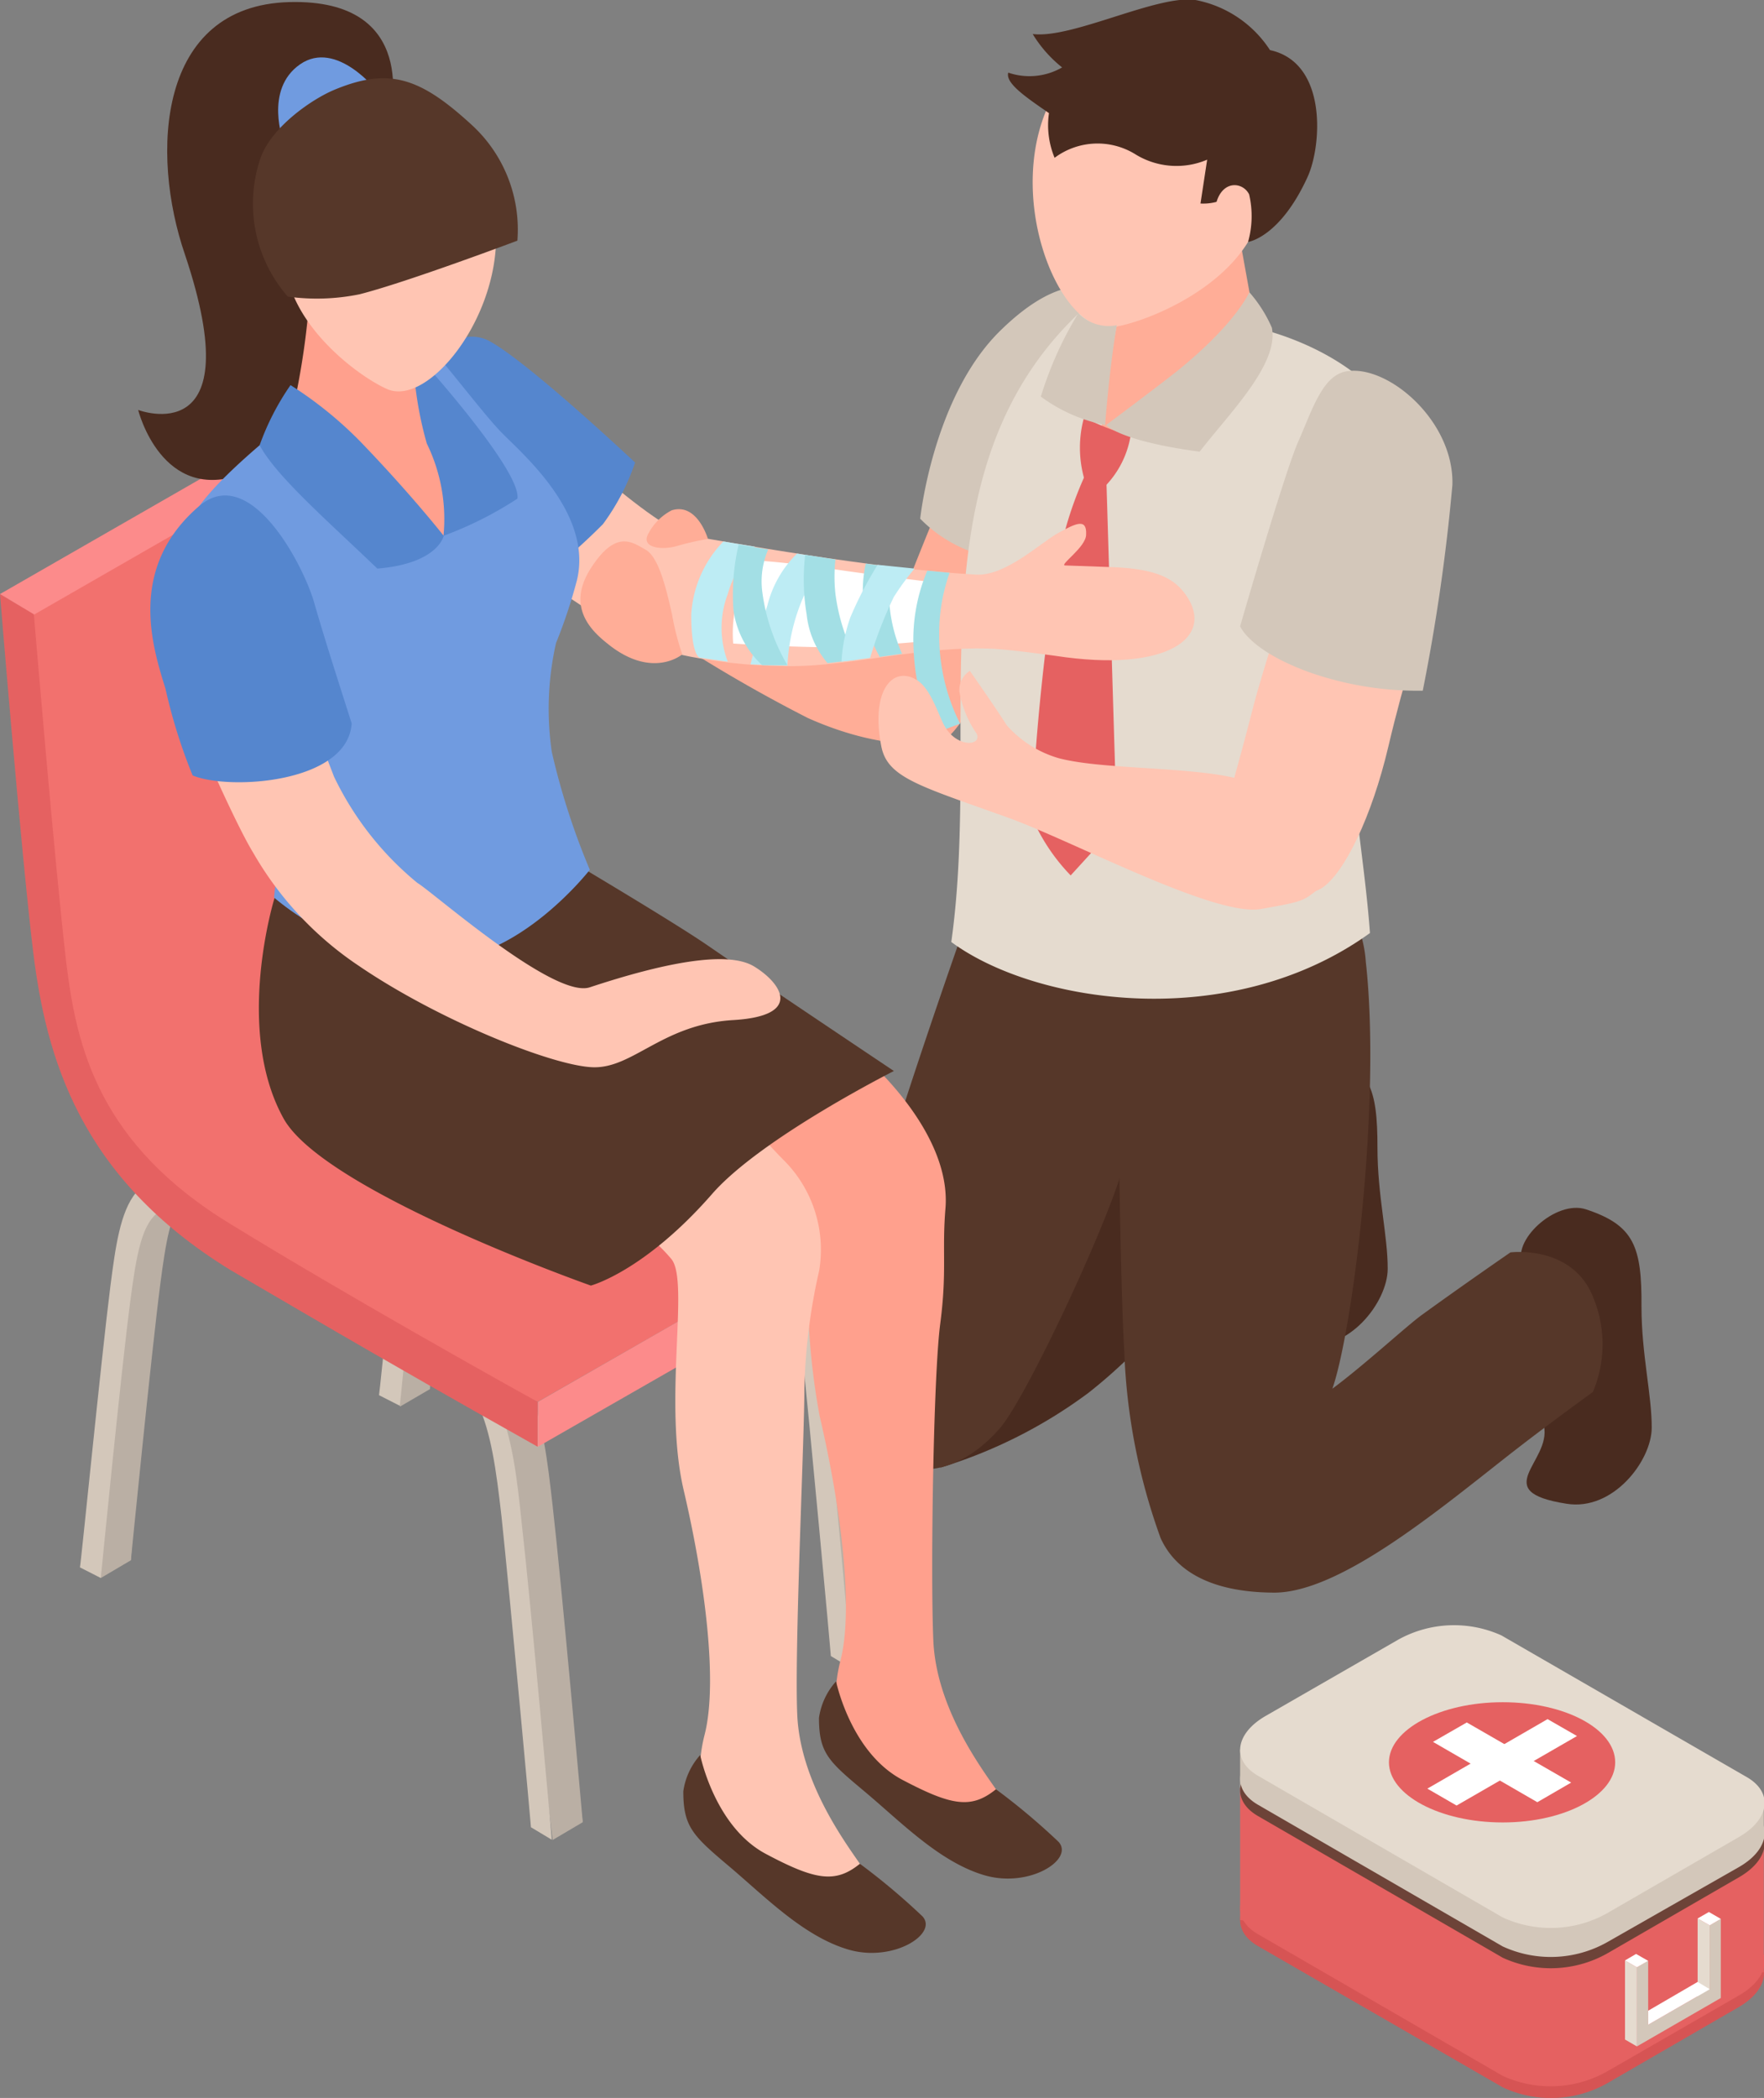 <?xml version="1.0" encoding="UTF-8"?> <svg xmlns="http://www.w3.org/2000/svg" viewBox="0 0 84.52 100.51"><rect x="0" y="0" width="84.52" height="100.51" fill="#808080" stroke="none"/> <defs> <style>.cls-1{fill:#492b1f;}.cls-2{fill:#563729;}.cls-3{fill:#ffad97;}.cls-4{fill:#d3c7ba;}.cls-5{fill:#e5dbcf;}.cls-6{fill:#ffc5b3;}.cls-7{fill:#e56161;}.cls-8{fill:#baafa4;}.cls-9{fill:#f2716e;}.cls-10{fill:#fc8b8b;}.cls-11{fill:#709be0;}.cls-12{fill:#ffa08d;}.cls-13{fill:#5586ce;}.cls-14{fill:#fff;}.cls-15{fill:#bdecf4;}.cls-16{fill:#a3dfe5;}.cls-17{fill:#d65454;}.cls-18{fill:#6d4338;}</style> </defs> <g id="Слой_2" data-name="Слой 2"> <g id="Layer_1" data-name="Layer 1"> <path class="cls-1" d="M45.06,70.31a23.19,23.19,0,0,0,7.09-3.58,24.63,24.63,0,0,0,4.15-4.16s.13-5.15,0-5.25L53,55.24l-5.76,7.23Z"></path> <path class="cls-1" d="M63.36,50.35C65.65,51.11,66,52.12,66,55c0,2.28.5,4.23.49,5.8s-1.85,4-4.09,3.63c-3.77-.59-.72-2-1.07-3.72s-.37-6.55-1-7.69S61.9,49.86,63.36,50.35Z"></path> <path class="cls-1" d="M76,57.94c2.29.76,2.67,1.77,2.65,4.66,0,2.29.5,4.24.49,5.81s-1.85,4-4.09,3.63c-3.77-.59-.72-2-1.07-3.72s-.37-6.55-1-7.69S74.54,57.45,76,57.94Z"></path> <path class="cls-2" d="M46.51,43.54s-4.23,11.89-5.25,16.38c-1,4.3-2,7.27.45,9.41s4.86.65,6.21-.92,5.68-10.9,6-13a81.22,81.22,0,0,1,2.18-8Z"></path> <path class="cls-2" d="M63.44,42.07a5.79,5.79,0,0,1,2,4c.75,6.68-.61,17.6-1.6,20.46,1.56-1.16,3.55-3,4.28-3.53,2-1.45,4.25-3,4.25-3s2.71-.35,3.82,1.83a5.86,5.86,0,0,1,.13,4.86s-2.2,1.58-4.22,3.17c-3.37,2.65-7.92,6.4-11,6.44-2.14,0-4.53-.51-5.49-2.61a29.23,29.23,0,0,1-1.74-8.89c-.26-4.42-.35-18.37-.35-18.37S60.83,44,63.44,42.07Z"></path> <path class="cls-3" d="M46.87,20s-.78,1.67-2,4.51c-.91,2.18-2.33,5.85-2.33,5.85A47.56,47.56,0,0,0,36.16,28a8.21,8.21,0,0,1-4.11-2.41c-1.2-1.14-3.24-1.48-2.38-.66s-.62,1.51-2.33,2.69,3.79,2.41,4.3,2.65a71.43,71.43,0,0,0,7.07,4.13c2.91,1.3,5.43,1.46,6.56,1s5.3-9,5.3-9Z"></path> <path class="cls-4" d="M52.75,14s-1.61-1.31-4.83,1.85-3.83,9-3.83,9a6.55,6.55,0,0,0,5.78,1.88C53.55,26.17,52.75,14,52.75,14Z"></path> <path class="cls-5" d="M52,14.72a2,2,0,0,1,.92.86l7.3.14s5.94,1.22,7.34,5.82a41,41,0,0,1-.3,6.32c-.22.13-1.6-.09-1.71.2-1.85,5.41-.3,11.21.09,16.64-6.66,4.8-16,3.42-20.06.43C47.08,34.49,43.5,22.41,52,14.72Z"></path> <path class="cls-3" d="M53.69,14.54l5.55-4L60.41,17a10.3,10.3,0,0,1-2.79,2.22A28.31,28.31,0,0,1,53,21.12a3.76,3.76,0,0,1,0-2.75Z"></path> <path class="cls-6" d="M59.89,3.35c1.22,1.56,1.6,5.48-.09,8.24-1.5,2.45-4.92,3.84-6.44,4.08-2.72.44-5.65-7.06-2.55-11.65A5.52,5.52,0,0,1,59.89,3.35Z"></path> <path class="cls-1" d="M57.28,0A5.48,5.48,0,0,1,60.85,2.4C63.62,3,63.33,7,62.65,8.48c-1.33,2.91-2.85,3.11-2.85,3.11a4.59,4.59,0,0,0,.05-2.28c-.3-.59-1.24-.69-1.56.36a2.41,2.41,0,0,1-.77.08l.32-2.1a3.75,3.75,0,0,1-3.41-.24,3.44,3.44,0,0,0-3.9.15,4.07,4.07,0,0,1-.27-2.14c-1.08-.75-2.1-1.43-1.95-1.94a3.13,3.13,0,0,0,2.58-.25,6.08,6.08,0,0,1-1.41-1.6C51.37,1.87,55.46-.27,57.28,0Z"></path> <path class="cls-7" d="M52.2,22.32a17.57,17.57,0,0,0-1.63,5.36,111.49,111.49,0,0,0-1.14,11.44,9.27,9.27,0,0,0,1.87,2.82l2.21-2.42L53,22.64Z"></path> <path class="cls-7" d="M51.94,20a5.45,5.45,0,0,0,0,2.9c.08.2,1.07.33,1.07.33a4.53,4.53,0,0,0,1.16-2.35A12.55,12.55,0,0,1,51.94,20Z"></path> <path class="cls-4" d="M53.51,15.58c-.36,2.07-.56,4.78-.56,4.78A7.68,7.68,0,0,1,49.87,19a17.61,17.61,0,0,1,1.8-4A2,2,0,0,0,53.51,15.58Z"></path> <path class="cls-4" d="M59.86,14a6.48,6.48,0,0,1,1.08,1.7c.35,1.75-2.06,4.12-3.46,5.94C53.6,21.12,53,20.36,53,20.36s2.18-1.62,3.41-2.59C59.24,15.48,59.86,14,59.86,14Z"></path> <path class="cls-8" d="M21.06,52.56c.49-3.69.9-6.88,5.7-4.1l2.36,1.36,3.64,2.1,2.36,1.36c4.8,2.77,5.21,6.44,5.69,10.68.44,3.86,1.43,15,1.44,15.14l-1-.6c0-.11-1-11-1.41-14.88-.52-4.57-.93-6.86-4.75-9.06l-2.36-1.37-3.64-2.1-2.36-1.36c-3.82-2.2-4.23-.39-4.75,3.58-.44,3.33-1.4,13.14-1.41,13.24l-1-.51C19.64,65.94,20.63,55.91,21.06,52.56Z"></path> <path class="cls-8" d="M20.6,66.55l-1.44.84s.21-6.85.47-9.42,1.46-8.32,1.46-8.32l.57.45Z"></path> <path class="cls-8" d="M40.81,79.94l1.44-.84s-1.67-12.69-2-14.63S39,58,39,58l-1.6.4a21.56,21.56,0,0,1,1.37,4.88C38.93,65.21,40.81,79.94,40.81,79.94Z"></path> <path class="cls-4" d="M19.62,53.4c.48-3.69.9-6.87,5.7-4.1l2.35,1.36,3.65,2.1,2.35,1.36c4.8,2.78,5.22,6.44,5.7,10.69.44,3.85,1.43,15,1.44,15.13l-1-.6c0-.11-1-11-1.41-14.88-.52-4.56-.94-6.86-4.76-9.06L31.32,54l-3.65-2.11-2.35-1.36c-3.82-2.2-4.24-.39-4.76,3.58-.43,3.33-1.39,13.14-1.4,13.24l-1-.51C18.19,66.78,19.18,56.75,19.62,53.4Z"></path> <path class="cls-8" d="M6.74,60.77c.48-3.69.89-6.88,5.69-4.11L14.79,58l3.64,2.11,2.36,1.36c4.8,2.77,5.21,6.44,5.69,10.68.44,3.85,1.43,15,1.44,15.13l-1-.6c0-.11-1-11-1.41-14.87-.52-4.57-.93-6.86-4.75-9.07L18.43,61.4l-3.64-2.1-2.36-1.36c-3.82-2.21-4.23-.4-4.75,3.58-.43,3.32-1.4,13.13-1.41,13.23l-1-.51C5.31,74.14,6.3,64.12,6.74,60.77Z"></path> <path class="cls-8" d="M6.27,74.75l-1.44.85s.21-6.85.47-9.42,1.46-8.32,1.46-8.32l.57.45Z"></path> <path class="cls-8" d="M26.48,88.15l1.44-.85s-1.67-12.68-2-14.62-1.31-6.5-1.31-6.5l-1.6.4a21.56,21.56,0,0,1,1.37,4.88C24.6,73.42,26.48,88.15,26.48,88.15Z"></path> <path class="cls-4" d="M5.29,61.61c.48-3.69.9-6.88,5.7-4.1l2.35,1.36L17,61l2.36,1.36C24.15,65.1,24.56,68.77,25,73c.44,3.86,1.43,15,1.44,15.14l-1-.6c0-.11-1-11-1.41-14.88-.52-4.57-.94-6.86-4.75-9.06L17,62.24l-3.65-2.1L11,58.78c-3.82-2.2-4.24-.39-4.76,3.58C5.8,65.69,4.84,75.5,4.83,75.6l-1-.51C3.87,75,4.86,65,5.29,61.61Z"></path> <path class="cls-9" d="M25.76,67.16,44,56.73s-14-6.52-17.49-9.32-6.31-9-6.85-21.54c-.1-2.24.15-5.68-.47-6.5C17.81,18.6.77,29.44.77,29.44S2,44.92,3.16,49.65s4.78,8.25,10.67,11.5S25.76,67.16,25.76,67.16Z"></path> <path class="cls-7" d="M1.62,29.4s1,12,1.56,16.76c.49,4,1.55,8.66,7.91,12.51C16.52,62,23.66,66,25.76,67.16v2.15c-1.3-.73-4.39-2.47-7.84-4.46-2.28-1.31-4.71-2.74-6.87-4C3.82,56.42,2.21,50.66,1.59,45.61,1,40.75,0,28.46,0,28.46Z"></path> <path class="cls-9" d="M19.83,19s1,12,1.56,16.76c.49,4,1.55,8.66,7.9,12.52L44,56.73v2.15c-1.3-.72-4.4-2.46-7.85-4.46-2.27-1.31-4.7-2.73-6.86-4C22,46,20.42,40.24,19.8,35.18c-.6-4.84-1.59-17.06-1.59-17.06Z"></path> <polygon class="cls-10" points="18.23 17.99 19.86 18.97 1.64 29.44 0 28.46 18.23 17.99"></polygon> <polygon class="cls-10" points="43.97 58.88 25.77 69.31 25.77 67.16 43.97 56.73 43.97 58.88"></polygon> <path class="cls-1" d="M18.68,5.5S20.18-.07,13.86.1s-6.66,7.26-5,12.09c3.2,9.53-2.24,7.45-2.24,7.45s1.13,4.55,5.05,3.05S19.75,6.53,18.68,5.5Z"></path> <path class="cls-11" d="M18.08,4.38s-1.95-2.51-3.7-1.3-.79,3.74-.79,3.74Z"></path> <path class="cls-6" d="M24.84,19.17s6.35,6.19,8.26,6.5c1.48.25,8.75,1.58,13.67,1.86,1.41.08,3.1-1.54,3.94-2s1.37-.72,1.33.08c0,.61-1.33,1.48-1,1.48l2.25.08c2.21.08,3,.59,3.53,1.33,1.41,2-.83,3.75-6.25,2.92-.71-.1-2.55-.34-3.23-.35-3-.07-5.47.59-8.3.8-3.47.25-7.82-.59-9-1.39-2.28-1.57-7.59-5-7.59-5Z"></path> <path class="cls-12" d="M41.35,50.58s4.26,3.56,3.95,7.32c-.17,2.05.08,3-.25,5.52s-.47,12-.33,15.18,2.22,6,3,7.12-1.43,3-3.26,1.42-2-1.89-3-2.37-1.84-2.69-1.19-5.22,0-7.44-1-11.72a33.81,33.81,0,0,1-.51-8.07c0-1.58-5.8-6.62-6-7.12C32.17,51.37,41.35,50.58,41.35,50.58Z"></path> <path class="cls-2" d="M43.22,85.26c2.37,1.25,3.32,1.42,4.5.46a31.9,31.9,0,0,1,3,2.52c.76.84-1.4,2.23-3.55,1.6s-4-2.55-5.73-4S39.24,84,39.24,82.3a3.31,3.31,0,0,1,.82-1.75S40.75,83.94,43.22,85.26Z"></path> <path class="cls-6" d="M31.69,48.23c.89.4,2.61,4.09,5.93,7.42a6.06,6.06,0,0,1,1.63,5.22,28.13,28.13,0,0,0-.71,5.7c0,2.43-.48,12.43-.34,15.59s2.22,6,3,7.13-1.43,3-3.25,1.42-2-1.9-3-2.37-1.84-2.69-1.19-5.23,0-7.44-1-11.71.29-10-.59-11.08c-1.79-2.14-5.52-4-5.65-6.16C26.33,51.46,29,47,31.69,48.23Z"></path> <path class="cls-2" d="M36.7,88.82c2.37,1.26,3.33,1.42,4.5.47a31.9,31.9,0,0,1,3,2.52c.76.83-1.4,2.22-3.55,1.59s-4-2.54-5.73-4-2.18-1.89-2.18-3.58a3.28,3.28,0,0,1,.81-1.74S34.23,87.51,36.7,88.82Z"></path> <path class="cls-2" d="M26.93,41s5.34,3.16,7,4.31c2.16,1.49,8.9,6,8.9,6s-6.37,3.21-8.71,5.89c-3.25,3.72-5.81,4.39-5.81,4.39s-12.77-4.5-14.72-8C11.2,49.29,13.16,43,13.16,43A10.62,10.62,0,0,0,26.93,41Z"></path> <path class="cls-13" d="M23.43,16.33c1.87,1,7,5.83,7,5.83a10.79,10.79,0,0,1-1.54,2.95,29.71,29.71,0,0,1-2.95,2.6L19.1,18.3S21.56,15.35,23.43,16.33Z"></path> <path class="cls-11" d="M14.25,19.86s2.87,2.07,3.89,2.79a25.22,25.22,0,0,1,2.75,2.64h0a21.31,21.31,0,0,0-1.44-5.36,9.89,9.89,0,0,1,0-3.27s.38-.12.94-.24c.89.89,2.66,3.28,3.61,4.27s4.43,3.88,3.64,7.12a24.88,24.88,0,0,1-1,3,14.33,14.33,0,0,0-.2,5.22,34.2,34.2,0,0,0,1.82,5.64S24.9,46,21,46a12.85,12.85,0,0,1-7.87-3s.75-6.87.46-9.68c0,0-5.57-2.79-4.49-8.2C9.46,23.5,14.25,19.86,14.25,19.86Z"></path> <path class="cls-13" d="M24.79,23.89a17.62,17.62,0,0,1-3.54,1.78L18.45,18l2-.47S25,22.61,24.79,23.89Z"></path> <path class="cls-6" d="M16,37.2A14.9,14.9,0,0,0,20,42.3c.72.42,6.54,5.57,8.26,5,3.45-1.14,6.57-1.79,7.87-1s2.39,2.37-1,2.57-4.79,2.32-6.72,2.26S21,48.87,17.19,46.27a16.21,16.21,0,0,1-5.06-5.42c-.92-1.5-2.9-6.11-2.9-6.11L14.34,33S15.35,35.49,16,37.2Z"></path> <path class="cls-12" d="M19.79,17a17.46,17.46,0,0,0,.66,4.25,8.23,8.23,0,0,1,.8,4.41,24.11,24.11,0,0,1-3.42-2.75c-1.08-.94-3.42-1.68-3.92-2.77a36.38,36.38,0,0,0,1-7.48Z"></path> <path class="cls-6" d="M15.66,6.46A5,5,0,0,1,23.4,9.09c1.65,4.69-2.59,10.54-4.85,9.55-1.27-.56-3.93-2.54-4.68-5C13,10.86,14.25,7.54,15.66,6.46Z"></path> <path class="cls-13" d="M17.26,21.15c2.44,2.53,4,4.52,4,4.52S21,27,18.08,27.24c-2.34-2.25-4.83-4.4-5.64-5.91a12.28,12.28,0,0,1,1.48-2.88A18.75,18.75,0,0,1,17.26,21.15Z"></path> <path class="cls-2" d="M12.47,7.61c.5-1.49,2.44-2.85,3.58-3.32,2.62-1.08,4.1-.56,6.57,1.71a6.8,6.8,0,0,1,2.17,5.53s-5.31,2-7.57,2.57a10.2,10.2,0,0,1-3.43.11A6.76,6.76,0,0,1,12.47,7.61Z"></path> <path class="cls-13" d="M15.05,28.86c.55,1.93,1.46,4.71,1.8,5.8-.19,2.86-5.86,3.22-7.62,2.49A25.85,25.85,0,0,1,7.93,33c-.62-2-1.85-5.8,1.63-8.77C12,22.18,14.54,27.08,15.05,28.86Z"></path> <path class="cls-3" d="M29.15,30.87c-.73-.58-2.06-1.73-.85-3.63s2-1.26,2.64-.9,1,1.95,1.26,3.1a12.66,12.66,0,0,0,.49,1.91S31.27,32.56,29.15,30.87Z"></path> <path class="cls-3" d="M32.18,24.45a2.62,2.62,0,0,0-1.09,1.07c-.45.73.61.85,1.34.64a13,13,0,0,1,1.49-.34S33.41,24.06,32.18,24.45Z"></path> <path class="cls-14" d="M36,26.83a14,14,0,0,0-.7,2,6.08,6.08,0,0,0-.17,2s2.18.16,4.61.18c1.45,0,4.93-.32,4.93-.32l.26-2.77s-3.12-.37-5.1-.67S36,26.83,36,26.83Z"></path> <path class="cls-15" d="M38.19,26.52A5.25,5.25,0,0,0,36.77,29c-.57,1.79-.81,2.83-.81,2.83l1.77.06a9.29,9.29,0,0,1,.6-2.89,6,6,0,0,1,1.46-2.22Z"></path> <path class="cls-15" d="M34.66,25.94a5.5,5.5,0,0,0-1.54,3.5c0,2,.41,2.07.41,2.07l1.34.19a4.57,4.57,0,0,1,0-3.24,5.41,5.41,0,0,1,1.3-2.27Z"></path> <path class="cls-16" d="M35.39,26.09a10.55,10.55,0,0,0-.25,3.12,4.43,4.43,0,0,0,1.38,2.66h1.21a9.28,9.28,0,0,1-1.21-3.55,3.84,3.84,0,0,1,.29-2Z"></path> <path class="cls-16" d="M38.58,26.58a10.23,10.23,0,0,0,.07,2.86,4.28,4.28,0,0,0,1,2.33l1.38-.16a9.35,9.35,0,0,1-1-3.15,7.52,7.52,0,0,1,0-1.66Z"></path> <path class="cls-16" d="M41.48,27a6.29,6.29,0,0,0,0,2.64,5.94,5.94,0,0,0,.67,1.83l1.07-.15a7.42,7.42,0,0,1-.6-2.33,17.61,17.61,0,0,1,0-1.84Z"></path> <path class="cls-15" d="M42.05,27.06a18.22,18.22,0,0,0-1.3,2.5,7.44,7.44,0,0,0-.43,2.14l1.37-.18a19.92,19.92,0,0,1,1.13-2.91,12.42,12.42,0,0,1,1-1.37Z"></path> <path class="cls-16" d="M44.43,27.34a8.5,8.5,0,0,0-.65,3.88,9.91,9.91,0,0,0,1,3.91L46,34.67a9.43,9.43,0,0,1-1-4.15,8.7,8.7,0,0,1,.5-3.08Z"></path> <path class="cls-6" d="M46.47,32.14a1.08,1.08,0,0,0-.5,1,5,5,0,0,0,.82,2c.29.59-.93.72-1.54-.37-.28-.5-.65-1.78-1.32-2.19-1.15-.71-2.23.49-1.7,3.19.3,1.5,1.86,1.89,6.06,3.4,3.05,1.09,9.91,4.77,12.12,4.38s2-.38,2.94-1.1c.15-.11,0-.67-.19-1.3a8,8,0,0,0-1-2.29c-.64-.85-2-1.56-4.51-1.84s-5.22-.26-6.9-.69a5.29,5.29,0,0,1-2.51-1.58C47.77,34,46.47,32.14,46.47,32.14Z"></path> <path class="cls-6" d="M61.88,28s-1.29,3.72-1.9,6.12-1.64,6-1.64,6,3.35,3.52,5,2.42c1.07-.7,2.39-3.41,3.18-6.77s1.64-5.86,1.64-5.86Z"></path> <path class="cls-4" d="M64.51,17.79c-1.15.2-1.63,1.84-2.3,3.35S59.42,30,59.42,30s.43,1.15,3.27,2.19a15.63,15.63,0,0,0,5.48.9,92,92,0,0,0,1.42-9.86C69.68,20.17,66.5,17.45,64.51,17.79Z"></path> <path class="cls-17" d="M72,100,60.27,93.23c-1.26-.73-1.1-2,.35-2.85L67,86.71a5.51,5.51,0,0,1,4.94-.2L83.67,93.3c1.26.73,1.1,2-.35,2.85L77,99.81A5.48,5.48,0,0,1,72,100Z"></path> <path class="cls-7" d="M72,99.45,60.27,92.66c-1.26-.73-1.1-2,.35-2.85L67,86.14a5.51,5.51,0,0,1,4.94-.2l11.76,6.79c1.26.73,1.1,2-.35,2.85L77,99.24A5.51,5.51,0,0,1,72,99.45Z"></path> <polygon class="cls-7" points="59.42 85.65 59.42 91.99 84.51 94.49 84.51 88.34 59.42 85.65"></polygon> <polygon class="cls-4" points="59.42 83.82 59.42 85.65 84.51 88.34 84.51 86.33 59.42 83.82"></polygon> <path class="cls-18" d="M72,93.79,60.27,87c-1.26-.73-1.1-2,.35-2.85L67,80.48a5.51,5.51,0,0,1,4.94-.2l11.76,6.79c1.26.73,1.1,2-.35,2.85L77,93.59A5.51,5.51,0,0,1,72,93.79Z"></path> <path class="cls-4" d="M72,93.25,60.27,86.46c-1.26-.73-1.1-2,.35-2.85L67,80a5.51,5.51,0,0,1,4.94-.21l11.76,6.79c1.26.73,1.1,2-.35,2.85L77,93.05A5.51,5.51,0,0,1,72,93.25Z"></path> <path class="cls-5" d="M72,91.86,60.27,85.07c-1.26-.73-1.1-2,.35-2.85L67,78.55a5.51,5.51,0,0,1,4.94-.2l11.76,6.79c1.26.73,1.1,2-.35,2.85L77,91.66A5.51,5.51,0,0,1,72,91.86Z"></path> <path class="cls-7" d="M77.39,84.43C77.39,86,75,87.31,72,87.31S66.55,86,66.55,84.43,69,81.55,72,81.55,77.39,82.84,77.39,84.43Z"></path> <polygon class="cls-14" points="69.79 86.5 68.39 85.69 74.15 82.36 75.56 83.17 69.79 86.5"></polygon> <polygon class="cls-14" points="68.66 83.45 70.28 82.52 75.28 85.4 73.66 86.34 68.66 83.45"></polygon> <polygon class="cls-5" points="77.86 97.71 78.43 98.04 78.43 94.25 77.86 93.92 77.86 97.71"></polygon> <polygon class="cls-5" points="81.34 95.7 81.92 96.03 81.92 92.24 81.34 91.91 81.34 95.7"></polygon> <polygon class="cls-4" points="81.92 92.24 81.92 95.3 78.97 97 78.97 93.94 78.43 94.25 78.43 98.04 82.45 95.72 82.45 91.93 81.92 92.24"></polygon> <polygon class="cls-14" points="78.97 97 81.92 95.3 81.34 94.95 78.97 96.33 78.97 97"></polygon> <polygon class="cls-14" points="78.97 93.94 78.43 94.25 77.86 93.92 78.39 93.61 78.97 93.94"></polygon> <polygon class="cls-14" points="82.45 91.93 81.92 92.24 81.34 91.91 81.88 91.6 82.45 91.93"></polygon> </g> </g> </svg> 